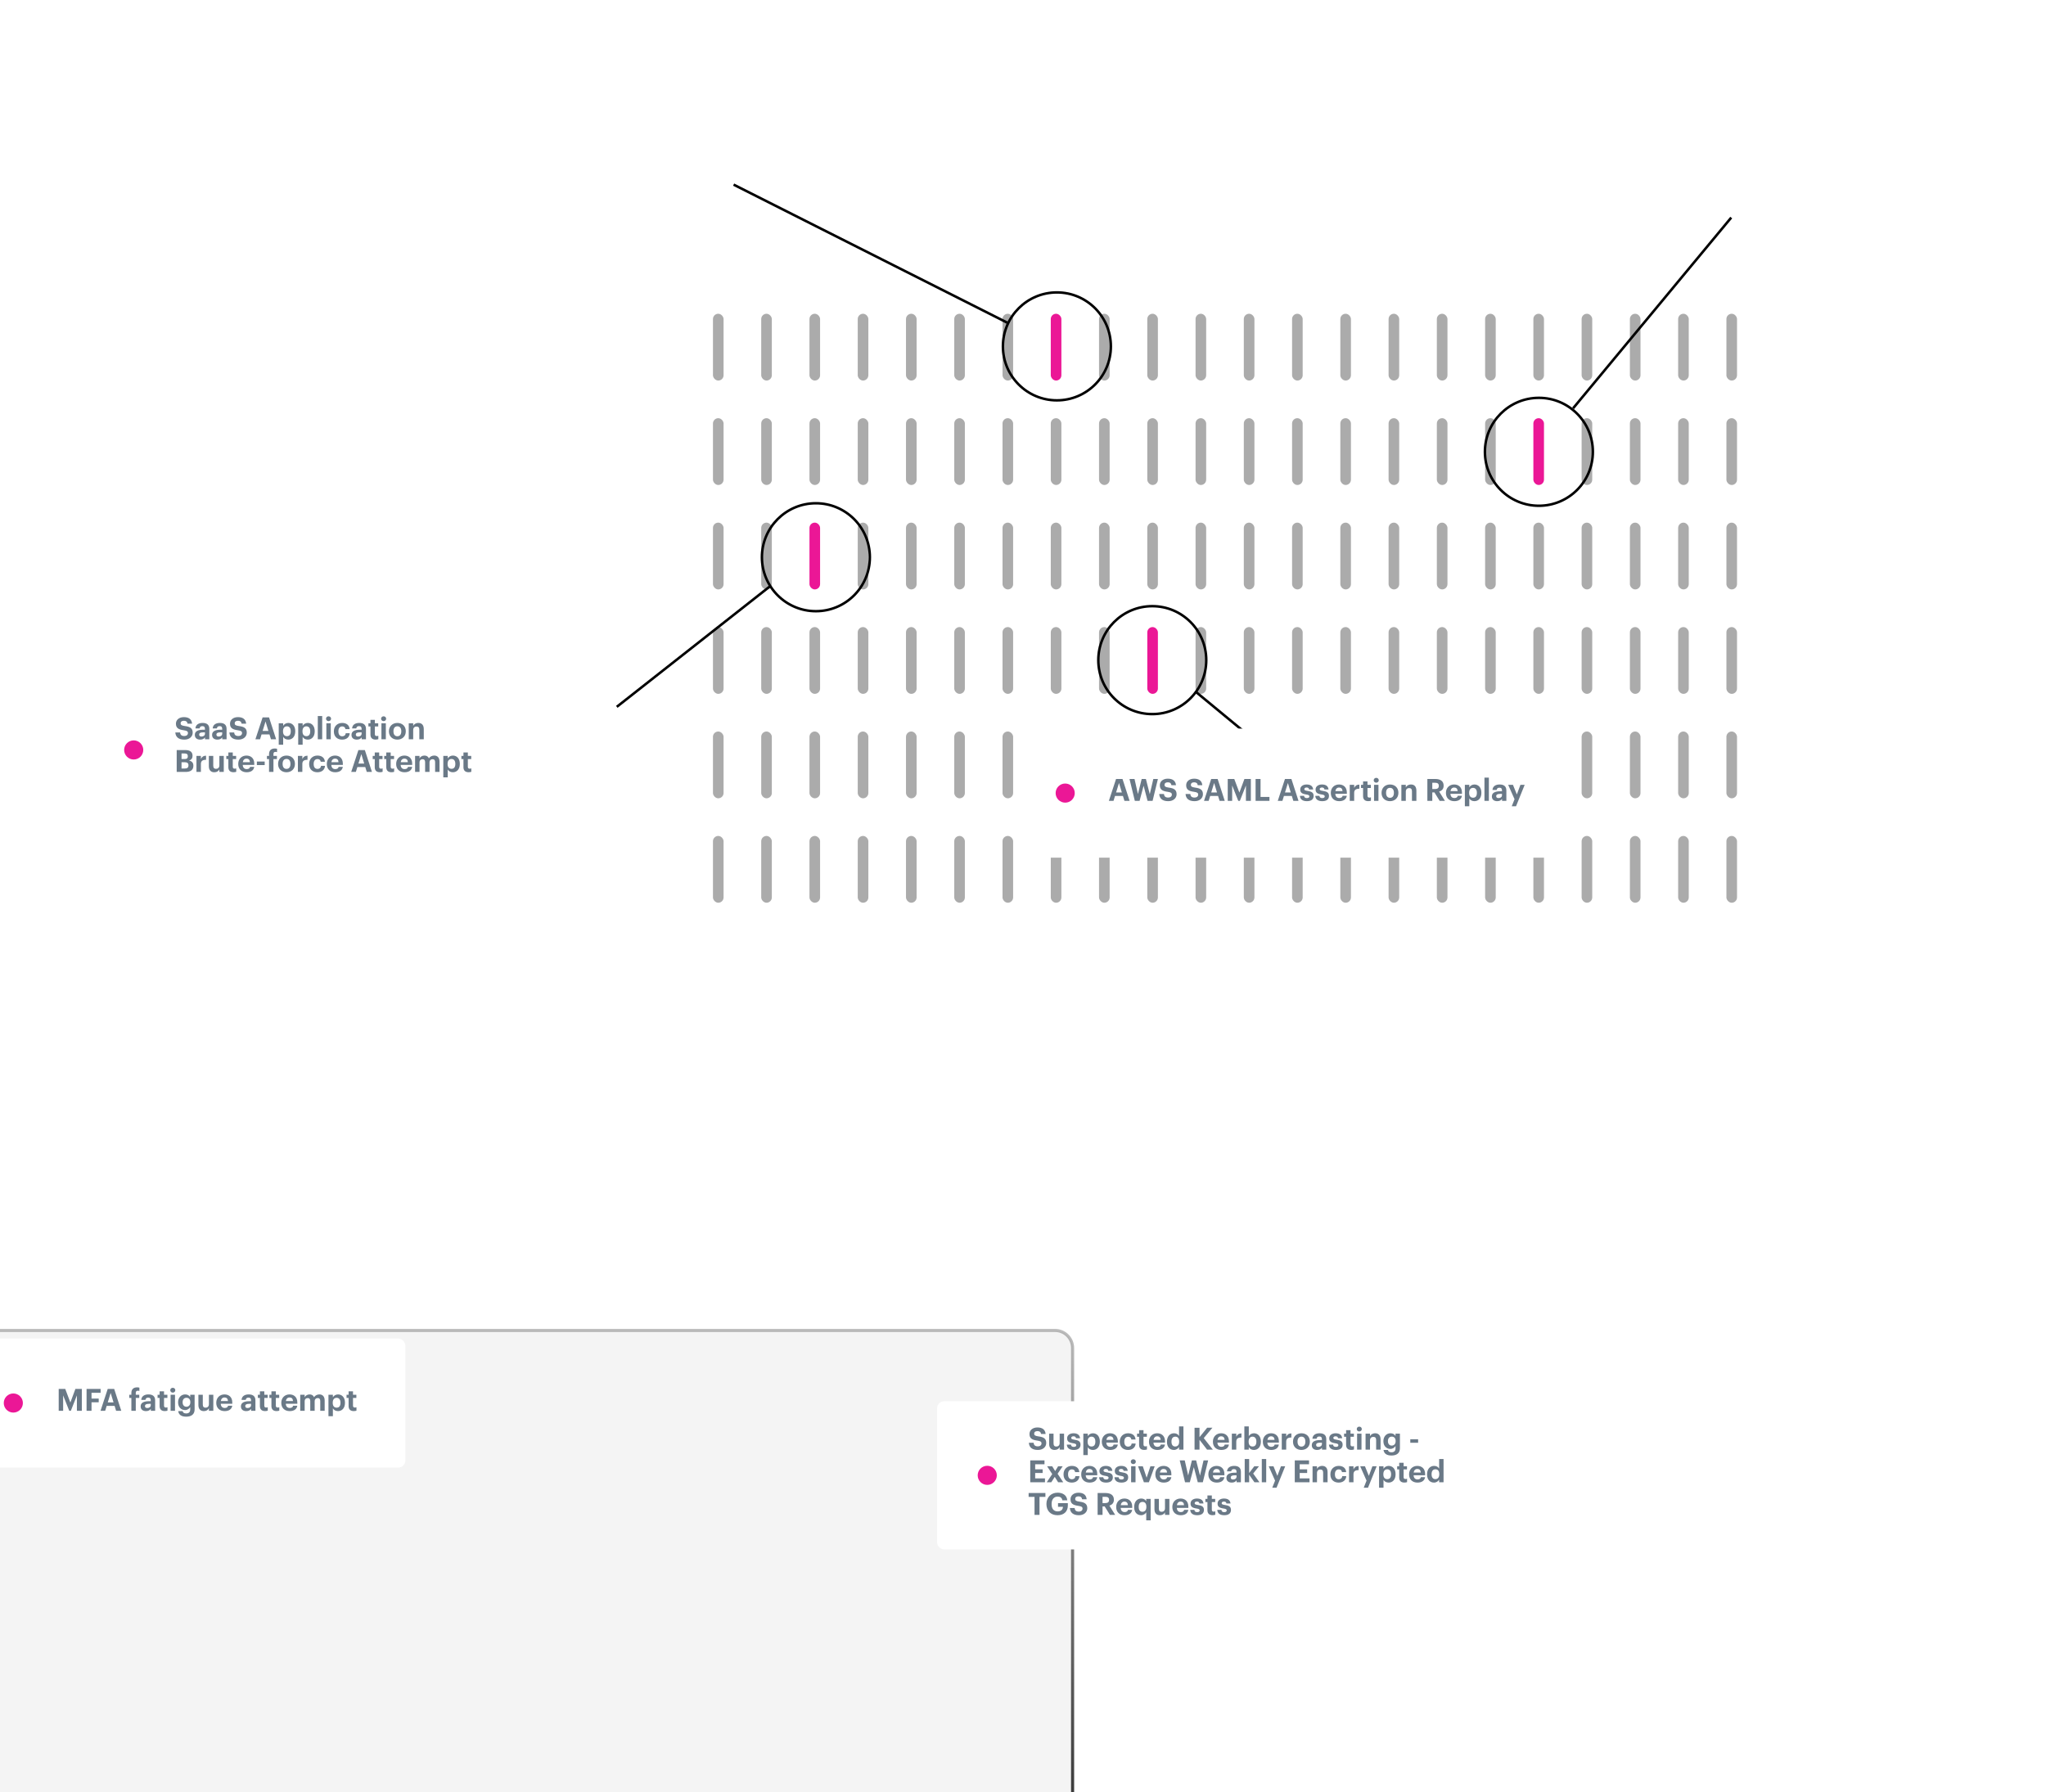 <svg width="815" height="714" viewBox="0 0 815 714" fill="none" xmlns="http://www.w3.org/2000/svg">
<g filter="url(#filter0_ddddd_2795_8944)">
<path d="M713 114L713 372C713 375.866 709.866 379 706 379L269 379C265.134 379 262 375.866 262 372L262 114C262 110.134 265.134 107 269 107L706 107C709.866 107 713 110.134 713 114Z" fill="#F4F4F4"/>
<path d="M713 114L713 372C713 375.866 709.866 379 706 379L269 379C265.134 379 262 375.866 262 372L262 114C262 110.134 265.134 107 269 107L706 107C709.866 107 713 110.134 713 114Z" stroke="url(#paint0_linear_2795_8944)" stroke-width="1.237"/>
</g>
<rect x="284" y="125" width="4.224" height="26.609" rx="2.112" fill="#ABABAB"/>
<rect x="303.224" y="125" width="4.224" height="26.609" rx="2.112" fill="#ABABAB"/>
<rect x="322.447" y="125" width="4.224" height="26.609" rx="2.112" fill="#ABABAB"/>
<rect x="341.671" y="125" width="4.224" height="26.609" rx="2.112" fill="#ABABAB"/>
<rect x="360.895" y="125" width="4.224" height="26.609" rx="2.112" fill="#ABABAB"/>
<rect x="380.118" y="125" width="4.224" height="26.609" rx="2.112" fill="#ABABAB"/>
<rect x="399.342" y="125" width="4.224" height="26.609" rx="2.112" fill="#ABABAB"/>
<rect x="418.565" y="125" width="4.224" height="26.609" rx="2.112" fill="#EB1796"/>
<rect x="437.789" y="125" width="4.224" height="26.609" rx="2.112" fill="#ABABAB"/>
<rect x="457.012" y="125" width="4.224" height="26.609" rx="2.112" fill="#ABABAB"/>
<rect x="476.236" y="125" width="4.224" height="26.609" rx="2.112" fill="#ABABAB"/>
<rect x="495.459" y="125" width="4.224" height="26.609" rx="2.112" fill="#ABABAB"/>
<rect x="514.683" y="125" width="4.224" height="26.609" rx="2.112" fill="#ABABAB"/>
<rect x="533.907" y="125" width="4.224" height="26.609" rx="2.112" fill="#ABABAB"/>
<rect x="553.13" y="125" width="4.224" height="26.609" rx="2.112" fill="#ABABAB"/>
<rect x="572.354" y="125" width="4.224" height="26.609" rx="2.112" fill="#ABABAB"/>
<rect x="591.578" y="125" width="4.224" height="26.609" rx="2.112" fill="#ABABAB"/>
<rect x="610.801" y="125" width="4.224" height="26.609" rx="2.112" fill="#ABABAB"/>
<rect x="630.025" y="125" width="4.224" height="26.609" rx="2.112" fill="#ABABAB"/>
<rect x="649.249" y="125" width="4.224" height="26.609" rx="2.112" fill="#ABABAB"/>
<rect x="668.472" y="125" width="4.224" height="26.609" rx="2.112" fill="#ABABAB"/>
<rect x="687.695" y="125" width="4.224" height="26.609" rx="2.112" fill="#ABABAB"/>
<rect x="284" y="166.609" width="4.224" height="26.609" rx="2.112" fill="#ABABAB"/>
<rect x="303.224" y="166.609" width="4.224" height="26.609" rx="2.112" fill="#ABABAB"/>
<rect x="322.447" y="166.609" width="4.224" height="26.609" rx="2.112" fill="#ABABAB"/>
<rect x="341.671" y="166.609" width="4.224" height="26.609" rx="2.112" fill="#ABABAB"/>
<rect x="360.895" y="166.609" width="4.224" height="26.609" rx="2.112" fill="#ABABAB"/>
<rect x="380.118" y="166.609" width="4.224" height="26.609" rx="2.112" fill="#ABABAB"/>
<rect x="399.342" y="166.609" width="4.224" height="26.609" rx="2.112" fill="#ABABAB"/>
<rect x="418.565" y="166.609" width="4.224" height="26.609" rx="2.112" fill="#ABABAB"/>
<rect x="437.789" y="166.609" width="4.224" height="26.609" rx="2.112" fill="#ABABAB"/>
<rect x="457.012" y="166.609" width="4.224" height="26.609" rx="2.112" fill="#ABABAB"/>
<rect x="476.236" y="166.609" width="4.224" height="26.609" rx="2.112" fill="#ABABAB"/>
<rect x="495.459" y="166.609" width="4.224" height="26.609" rx="2.112" fill="#ABABAB"/>
<rect x="514.683" y="166.609" width="4.224" height="26.609" rx="2.112" fill="#ABABAB"/>
<rect x="533.907" y="166.609" width="4.224" height="26.609" rx="2.112" fill="#ABABAB"/>
<rect x="553.13" y="166.609" width="4.224" height="26.609" rx="2.112" fill="#ABABAB"/>
<rect x="572.354" y="166.609" width="4.224" height="26.609" rx="2.112" fill="#ABABAB"/>
<rect x="591.578" y="166.609" width="4.224" height="26.609" rx="2.112" fill="#ABABAB"/>
<rect x="610.801" y="166.609" width="4.224" height="26.609" rx="2.112" fill="#EB1796"/>
<rect x="630.025" y="166.609" width="4.224" height="26.609" rx="2.112" fill="#ABABAB"/>
<rect x="649.249" y="166.609" width="4.224" height="26.609" rx="2.112" fill="#ABABAB"/>
<rect x="668.472" y="166.609" width="4.224" height="26.609" rx="2.112" fill="#ABABAB"/>
<rect x="687.695" y="166.609" width="4.224" height="26.609" rx="2.112" fill="#ABABAB"/>
<rect x="284" y="208.217" width="4.224" height="26.609" rx="2.112" fill="#ABABAB"/>
<rect x="303.224" y="208.217" width="4.224" height="26.609" rx="2.112" fill="#ABABAB"/>
<rect x="322.447" y="208.217" width="4.224" height="26.609" rx="2.112" fill="#EB1796"/>
<rect x="341.671" y="208.217" width="4.224" height="26.609" rx="2.112" fill="#ABABAB"/>
<rect x="360.895" y="208.217" width="4.224" height="26.609" rx="2.112" fill="#ABABAB"/>
<rect x="380.118" y="208.217" width="4.224" height="26.609" rx="2.112" fill="#ABABAB"/>
<rect x="399.342" y="208.217" width="4.224" height="26.609" rx="2.112" fill="#ABABAB"/>
<rect x="418.565" y="208.217" width="4.224" height="26.609" rx="2.112" fill="#ABABAB"/>
<rect x="437.789" y="208.217" width="4.224" height="26.609" rx="2.112" fill="#ABABAB"/>
<rect x="457.012" y="208.217" width="4.224" height="26.609" rx="2.112" fill="#ABABAB"/>
<rect x="476.236" y="208.217" width="4.224" height="26.609" rx="2.112" fill="#ABABAB"/>
<rect x="495.459" y="208.217" width="4.224" height="26.609" rx="2.112" fill="#ABABAB"/>
<rect x="514.683" y="208.217" width="4.224" height="26.609" rx="2.112" fill="#ABABAB"/>
<rect x="533.907" y="208.217" width="4.224" height="26.609" rx="2.112" fill="#ABABAB"/>
<rect x="553.13" y="208.217" width="4.224" height="26.609" rx="2.112" fill="#ABABAB"/>
<rect x="572.354" y="208.217" width="4.224" height="26.609" rx="2.112" fill="#ABABAB"/>
<rect x="591.578" y="208.217" width="4.224" height="26.609" rx="2.112" fill="#ABABAB"/>
<rect x="610.801" y="208.217" width="4.224" height="26.609" rx="2.112" fill="#ABABAB"/>
<rect x="630.025" y="208.217" width="4.224" height="26.609" rx="2.112" fill="#ABABAB"/>
<rect x="649.249" y="208.217" width="4.224" height="26.609" rx="2.112" fill="#ABABAB"/>
<rect x="668.472" y="208.217" width="4.224" height="26.609" rx="2.112" fill="#ABABAB"/>
<rect x="687.695" y="208.217" width="4.224" height="26.609" rx="2.112" fill="#ABABAB"/>
<rect x="284" y="249.826" width="4.224" height="26.609" rx="2.112" fill="#ABABAB"/>
<rect x="303.224" y="249.826" width="4.224" height="26.609" rx="2.112" fill="#ABABAB"/>
<rect x="322.447" y="249.826" width="4.224" height="26.609" rx="2.112" fill="#ABABAB"/>
<rect x="341.671" y="249.826" width="4.224" height="26.609" rx="2.112" fill="#ABABAB"/>
<rect x="360.895" y="249.826" width="4.224" height="26.609" rx="2.112" fill="#ABABAB"/>
<rect x="380.118" y="249.826" width="4.224" height="26.609" rx="2.112" fill="#ABABAB"/>
<rect x="399.342" y="249.826" width="4.224" height="26.609" rx="2.112" fill="#ABABAB"/>
<rect x="418.565" y="249.826" width="4.224" height="26.609" rx="2.112" fill="#ABABAB"/>
<rect x="437.789" y="249.826" width="4.224" height="26.609" rx="2.112" fill="#ABABAB"/>
<rect x="457.012" y="249.826" width="4.224" height="26.609" rx="2.112" fill="#EB1796"/>
<rect x="476.236" y="249.826" width="4.224" height="26.609" rx="2.112" fill="#ABABAB"/>
<rect x="495.459" y="249.826" width="4.224" height="26.609" rx="2.112" fill="#ABABAB"/>
<rect x="514.683" y="249.826" width="4.224" height="26.609" rx="2.112" fill="#ABABAB"/>
<rect x="533.907" y="249.826" width="4.224" height="26.609" rx="2.112" fill="#ABABAB"/>
<rect x="553.13" y="249.826" width="4.224" height="26.609" rx="2.112" fill="#ABABAB"/>
<rect x="572.354" y="249.826" width="4.224" height="26.609" rx="2.112" fill="#ABABAB"/>
<rect x="591.578" y="249.826" width="4.224" height="26.609" rx="2.112" fill="#ABABAB"/>
<rect x="610.801" y="249.826" width="4.224" height="26.609" rx="2.112" fill="#ABABAB"/>
<rect x="630.025" y="249.826" width="4.224" height="26.609" rx="2.112" fill="#ABABAB"/>
<rect x="649.249" y="249.826" width="4.224" height="26.609" rx="2.112" fill="#ABABAB"/>
<rect x="668.472" y="249.826" width="4.224" height="26.609" rx="2.112" fill="#ABABAB"/>
<rect x="687.695" y="249.826" width="4.224" height="26.609" rx="2.112" fill="#ABABAB"/>
<rect x="284" y="291.435" width="4.224" height="26.609" rx="2.112" fill="#ABABAB"/>
<rect x="303.224" y="291.435" width="4.224" height="26.609" rx="2.112" fill="#ABABAB"/>
<rect x="322.447" y="291.435" width="4.224" height="26.609" rx="2.112" fill="#ABABAB"/>
<rect x="341.671" y="291.435" width="4.224" height="26.609" rx="2.112" fill="#ABABAB"/>
<rect x="360.895" y="291.435" width="4.224" height="26.609" rx="2.112" fill="#ABABAB"/>
<rect x="380.118" y="291.435" width="4.224" height="26.609" rx="2.112" fill="#ABABAB"/>
<rect x="399.342" y="291.435" width="4.224" height="26.609" rx="2.112" fill="#ABABAB"/>
<rect x="418.565" y="291.435" width="4.224" height="26.609" rx="2.112" fill="#ABABAB"/>
<rect x="437.789" y="291.435" width="4.224" height="26.609" rx="2.112" fill="#ABABAB"/>
<rect x="457.012" y="291.435" width="4.224" height="26.609" rx="2.112" fill="#ABABAB"/>
<rect x="476.236" y="291.435" width="4.224" height="26.609" rx="2.112" fill="#ABABAB"/>
<rect x="495.459" y="291.435" width="4.224" height="26.609" rx="2.112" fill="#ABABAB"/>
<rect x="514.683" y="291.435" width="4.224" height="26.609" rx="2.112" fill="#ABABAB"/>
<rect x="533.907" y="291.435" width="4.224" height="26.609" rx="2.112" fill="#ABABAB"/>
<rect x="553.13" y="291.435" width="4.224" height="26.609" rx="2.112" fill="#ABABAB"/>
<rect x="572.354" y="291.435" width="4.224" height="26.609" rx="2.112" fill="#ABABAB"/>
<rect x="591.578" y="291.435" width="4.224" height="26.609" rx="2.112" fill="#ABABAB"/>
<rect x="610.801" y="291.435" width="4.224" height="26.609" rx="2.112" fill="#ABABAB"/>
<rect x="630.025" y="291.435" width="4.224" height="26.609" rx="2.112" fill="#ABABAB"/>
<rect x="649.249" y="291.435" width="4.224" height="26.609" rx="2.112" fill="#ABABAB"/>
<rect x="668.472" y="291.435" width="4.224" height="26.609" rx="2.112" fill="#ABABAB"/>
<rect x="687.695" y="291.435" width="4.224" height="26.609" rx="2.112" fill="#ABABAB"/>
<rect x="284" y="333.043" width="4.224" height="26.609" rx="2.112" fill="#ABABAB"/>
<rect x="303.224" y="333.043" width="4.224" height="26.609" rx="2.112" fill="#ABABAB"/>
<rect x="322.447" y="333.043" width="4.224" height="26.609" rx="2.112" fill="#ABABAB"/>
<rect x="341.671" y="333.043" width="4.224" height="26.609" rx="2.112" fill="#ABABAB"/>
<rect x="360.895" y="333.043" width="4.224" height="26.609" rx="2.112" fill="#ABABAB"/>
<rect x="380.118" y="333.043" width="4.224" height="26.609" rx="2.112" fill="#ABABAB"/>
<rect x="399.342" y="333.043" width="4.224" height="26.609" rx="2.112" fill="#ABABAB"/>
<rect x="418.565" y="333.043" width="4.224" height="26.609" rx="2.112" fill="#ABABAB"/>
<rect x="437.789" y="333.043" width="4.224" height="26.609" rx="2.112" fill="#ABABAB"/>
<rect x="457.012" y="333.043" width="4.224" height="26.609" rx="2.112" fill="#ABABAB"/>
<rect x="476.236" y="333.043" width="4.224" height="26.609" rx="2.112" fill="#ABABAB"/>
<rect x="495.459" y="333.043" width="4.224" height="26.609" rx="2.112" fill="#ABABAB"/>
<rect x="514.683" y="333.043" width="4.224" height="26.609" rx="2.112" fill="#ABABAB"/>
<rect x="533.907" y="333.043" width="4.224" height="26.609" rx="2.112" fill="#ABABAB"/>
<rect x="553.13" y="333.043" width="4.224" height="26.609" rx="2.112" fill="#ABABAB"/>
<rect x="572.354" y="333.043" width="4.224" height="26.609" rx="2.112" fill="#ABABAB"/>
<rect x="591.578" y="333.043" width="4.224" height="26.609" rx="2.112" fill="#ABABAB"/>
<rect x="610.801" y="333.043" width="4.224" height="26.609" rx="2.112" fill="#ABABAB"/>
<rect x="630.025" y="333.043" width="4.224" height="26.609" rx="2.112" fill="#ABABAB"/>
<rect x="649.249" y="333.043" width="4.224" height="26.609" rx="2.112" fill="#ABABAB"/>
<rect x="668.472" y="333.043" width="4.224" height="26.609" rx="2.112" fill="#ABABAB"/>
<rect x="687.695" y="333.043" width="4.224" height="26.609" rx="2.112" fill="#ABABAB"/>
<circle cx="325" cy="222" r="21.5" stroke="black"/>
<circle cx="459" cy="263" r="21.5" stroke="black"/>
<circle cx="421" cy="138" r="21.5" stroke="black"/>
<circle cx="613" cy="180" r="21.5" stroke="black"/>
<line x1="626.615" y1="162.681" x2="689.615" y2="86.681" stroke="black"/>
<line x1="245.691" y1="281.607" x2="306.691" y2="233.607" stroke="black"/>
<line x1="476.318" y1="275.615" x2="545.318" y2="332.615" stroke="black"/>
<line x1="292.225" y1="73.554" x2="401.225" y2="128.554" stroke="black"/>
<g filter="url(#filter1_ddddd_2795_8944)">
<rect x="158" y="279" width="175.213" height="51.421" rx="2.857" fill="white"/>
<circle cx="177.045" cy="304.711" r="3.809" fill="#EB1796"/>
<path d="M195.123 307.798V299.089H197.73L199.764 304.509L201.774 299.089H204.332V307.798H202.371V301.683L199.959 307.798H199.314L196.89 301.683V307.798H195.123ZM206.222 307.798V299.089H211.813V300.636H208.195V302.938H211.058V304.424H208.195V307.798H206.222ZM211.785 307.798L214.648 299.089H217.218L220.044 307.798H217.985L217.388 305.861H214.233L213.637 307.798H211.785ZM215.817 300.697L214.66 304.46H216.962L215.817 300.697ZM224.068 307.798V302.682H223.228V301.427H224.068V300.697C224.068 299.21 224.933 298.467 226.346 298.467C226.724 298.467 226.98 298.504 227.26 298.589V299.917C227.089 299.856 226.87 299.807 226.614 299.807C226.054 299.807 225.823 300.161 225.823 300.648V301.427H227.211V302.682H225.823V307.798H224.068ZM229.895 307.932C228.738 307.932 227.763 307.372 227.763 306.032C227.763 304.546 229.128 303.985 231.077 303.985H231.795V303.73C231.795 302.974 231.564 302.56 230.76 302.56C230.066 302.56 229.749 302.914 229.676 303.462H228.007C228.117 301.951 229.31 301.281 230.869 301.281C232.429 301.281 233.537 301.915 233.537 303.644V307.798H231.82V307.031C231.454 307.542 230.894 307.932 229.895 307.932ZM230.419 306.702C231.198 306.702 231.795 306.275 231.795 305.569V305.033H231.113C230.09 305.033 229.493 305.252 229.493 305.934C229.493 306.397 229.773 306.702 230.419 306.702ZM237.38 307.92C236.04 307.92 235.321 307.238 235.321 305.91V302.682H234.505V301.427H235.321V300.051H237.075V301.427H238.415V302.682H237.075V305.752C237.075 306.263 237.331 306.507 237.782 306.507C238.05 306.507 238.244 306.47 238.452 306.385V307.749C238.208 307.835 237.855 307.92 237.38 307.92ZM239.693 307.798V301.427H241.448V307.798H239.693ZM240.558 300.563C239.998 300.563 239.559 300.148 239.559 299.6C239.559 299.052 239.998 298.638 240.558 298.638C241.131 298.638 241.569 299.052 241.569 299.6C241.569 300.148 241.131 300.563 240.558 300.563ZM245.897 310.149C243.838 310.149 242.9 309.248 242.73 307.932H244.484C244.593 308.492 244.995 308.858 245.897 308.858C246.969 308.858 247.505 308.298 247.505 307.299V306.336C247.151 306.958 246.396 307.518 245.458 307.518C243.911 307.518 242.681 306.361 242.681 304.473V304.387C242.681 302.56 243.899 301.281 245.483 301.281C246.518 301.281 247.139 301.732 247.505 302.378V301.427H249.259V307.299C249.246 309.187 247.992 310.149 245.897 310.149ZM245.982 306.19C246.908 306.19 247.553 305.532 247.553 304.448V304.363C247.553 303.279 246.981 302.621 246.018 302.621C245.032 302.621 244.484 303.328 244.484 304.375V304.473C244.484 305.532 245.105 306.19 245.982 306.19ZM252.934 307.932C251.692 307.932 250.766 307.201 250.766 305.532V301.427H252.52V305.289C252.52 306.154 252.873 306.568 253.628 306.568C254.372 306.568 254.956 306.105 254.956 305.167V301.427H256.71V307.798H254.956V306.799C254.627 307.445 253.982 307.932 252.934 307.932ZM261.209 307.932C259.284 307.932 257.883 306.726 257.883 304.692V304.594C257.883 302.585 259.309 301.281 261.16 301.281C262.804 301.281 264.266 302.244 264.266 304.521V305.009H259.674C259.723 306.068 260.295 306.677 261.257 306.677C262.074 306.677 262.476 306.324 262.585 305.788H264.254C264.047 307.165 262.951 307.932 261.209 307.932ZM259.698 303.925H262.549C262.488 302.962 262.001 302.499 261.16 302.499C260.368 302.499 259.832 303.023 259.698 303.925ZM269.84 307.932C268.683 307.932 267.708 307.372 267.708 306.032C267.708 304.546 269.073 303.985 271.022 303.985H271.74V303.73C271.74 302.974 271.509 302.56 270.705 302.56C270.011 302.56 269.694 302.914 269.621 303.462H267.952C268.062 301.951 269.255 301.281 270.815 301.281C272.374 301.281 273.482 301.915 273.482 303.644V307.798H271.765V307.031C271.399 307.542 270.839 307.932 269.84 307.932ZM270.364 306.702C271.144 306.702 271.74 306.275 271.74 305.569V305.033H271.058C270.035 305.033 269.438 305.252 269.438 305.934C269.438 306.397 269.718 306.702 270.364 306.702ZM277.325 307.92C275.985 307.92 275.266 307.238 275.266 305.91V302.682H274.45V301.427H275.266V300.051H277.02V301.427H278.36V302.682H277.02V305.752C277.02 306.263 277.276 306.507 277.727 306.507C277.995 306.507 278.19 306.47 278.397 306.385V307.749C278.153 307.835 277.8 307.92 277.325 307.92ZM281.917 307.92C280.577 307.92 279.858 307.238 279.858 305.91V302.682H279.042V301.427H279.858V300.051H281.612V301.427H282.952V302.682H281.612V305.752C281.612 306.263 281.868 306.507 282.318 306.507C282.586 306.507 282.781 306.47 282.988 306.385V307.749C282.745 307.835 282.392 307.92 281.917 307.92ZM287.117 307.932C285.193 307.932 283.792 306.726 283.792 304.692V304.594C283.792 302.585 285.217 301.281 287.069 301.281C288.713 301.281 290.175 302.244 290.175 304.521V305.009H285.582C285.631 306.068 286.204 306.677 287.166 306.677C287.982 306.677 288.384 306.324 288.494 305.788H290.162C289.955 307.165 288.859 307.932 287.117 307.932ZM285.607 303.925H288.457C288.396 302.962 287.909 302.499 287.069 302.499C286.277 302.499 285.741 303.023 285.607 303.925ZM291.331 307.798V301.427H293.097V302.402C293.414 301.805 294.096 301.281 295.046 301.281C295.887 301.281 296.52 301.634 296.824 302.39C297.336 301.622 298.164 301.281 298.968 301.281C300.15 301.281 301.063 302.024 301.063 303.717V307.798H299.309V303.912C299.309 303.096 298.944 302.731 298.311 302.731C297.628 302.731 297.08 303.169 297.08 304.034V307.798H295.326V303.912C295.326 303.096 294.949 302.731 294.327 302.731C293.645 302.731 293.097 303.169 293.097 304.034V307.798H291.331ZM302.572 309.966V301.427H304.338V302.426C304.692 301.817 305.435 301.281 306.373 301.281C307.932 301.281 309.15 302.438 309.15 304.546V304.643C309.15 306.751 307.956 307.932 306.373 307.932C305.386 307.932 304.667 307.445 304.338 306.824V309.966H302.572ZM305.849 306.556C306.823 306.556 307.359 305.898 307.359 304.655V304.558C307.359 303.267 306.726 302.633 305.837 302.633C304.911 302.633 304.277 303.279 304.277 304.558V304.655C304.277 305.934 304.886 306.556 305.849 306.556ZM312.655 307.92C311.315 307.92 310.596 307.238 310.596 305.91V302.682H309.78V301.427H310.596V300.051H312.35V301.427H313.69V302.682H312.35V305.752C312.35 306.263 312.606 306.507 313.057 306.507C313.325 306.507 313.519 306.47 313.726 306.385V307.749C313.483 307.835 313.13 307.92 312.655 307.92Z" fill="#6A7987"/>
</g>
<g filter="url(#filter2_ddddd_2795_8944)">
<rect x="545" y="304" width="219.969" height="59.039" rx="2.857" fill="white"/>
<circle cx="564.997" cy="333.519" r="3.809" fill="#EB1796"/>
<path d="M585.169 323.41C582.781 323.41 581.685 322.289 581.575 320.547H583.463C583.549 321.327 583.878 321.973 585.169 321.973C586.034 321.973 586.606 321.497 586.606 320.815C586.606 320.121 586.241 319.877 584.962 319.682C582.733 319.39 581.819 318.72 581.819 317.039C581.819 315.553 583.061 314.445 584.986 314.445C586.947 314.445 588.092 315.322 588.251 317.051H586.436C586.314 316.26 585.851 315.894 584.986 315.894C584.121 315.894 583.683 316.296 583.683 316.881C583.683 317.502 583.963 317.794 585.303 317.989C587.41 318.257 588.494 318.83 588.494 320.633C588.494 322.18 587.227 323.41 585.169 323.41ZM591.817 323.41C590.574 323.41 589.649 322.679 589.649 321.01V316.905H591.403V320.767C591.403 321.631 591.756 322.046 592.511 322.046C593.254 322.046 593.839 321.583 593.839 320.645V316.905H595.593V323.276H593.839V322.277C593.51 322.923 592.864 323.41 591.817 323.41ZM599.47 323.41C597.753 323.41 596.754 322.655 596.693 321.278H598.337C598.41 321.851 598.691 322.18 599.458 322.18C600.14 322.18 600.457 321.924 600.457 321.485C600.457 321.047 600.079 320.864 599.166 320.73C597.472 320.474 596.815 319.987 596.815 318.745C596.815 317.417 598.033 316.759 599.336 316.759C600.749 316.759 601.809 317.271 601.967 318.732H600.347C600.25 318.209 599.957 317.965 599.348 317.965C598.776 317.965 598.447 318.233 598.447 318.623C598.447 319.025 598.751 319.183 599.677 319.317C601.273 319.548 602.15 319.95 602.15 321.315C602.15 322.691 601.151 323.41 599.47 323.41ZM603.27 325.444V316.905H605.036V317.904C605.39 317.295 606.133 316.759 607.071 316.759C608.63 316.759 609.848 317.916 609.848 320.024V320.121C609.848 322.228 608.654 323.41 607.071 323.41C606.084 323.41 605.365 322.923 605.036 322.301V325.444H603.27ZM606.547 322.033C607.521 322.033 608.057 321.376 608.057 320.133V320.036C608.057 318.745 607.424 318.111 606.535 318.111C605.609 318.111 604.975 318.757 604.975 320.036V320.133C604.975 321.412 605.584 322.033 606.547 322.033ZM613.962 323.41C612.037 323.41 610.636 322.204 610.636 320.17V320.072C610.636 318.062 612.061 316.759 613.913 316.759C615.557 316.759 617.019 317.721 617.019 319.999V320.486H612.427C612.475 321.546 613.048 322.155 614.01 322.155C614.826 322.155 615.228 321.802 615.338 321.266H617.007C616.8 322.642 615.703 323.41 613.962 323.41ZM612.451 319.402H615.301C615.241 318.44 614.753 317.977 613.913 317.977C613.121 317.977 612.585 318.501 612.451 319.402ZM621.062 323.41C619.198 323.41 617.785 322.253 617.785 320.17V320.072C617.785 318.014 619.259 316.759 621.074 316.759C622.548 316.759 623.912 317.405 624.071 319.232H622.402C622.28 318.489 621.829 318.148 621.111 318.148C620.197 318.148 619.588 318.83 619.588 320.048V320.145C619.588 321.424 620.161 322.082 621.147 322.082C621.854 322.082 622.426 321.668 622.512 320.852H624.107C624.01 322.362 622.914 323.41 621.062 323.41ZM627.544 323.398C626.204 323.398 625.485 322.716 625.485 321.388V318.16H624.669V316.905H625.485V315.529H627.239V316.905H628.579V318.16H627.239V321.229C627.239 321.741 627.495 321.985 627.946 321.985C628.214 321.985 628.409 321.948 628.616 321.863V323.227C628.372 323.312 628.019 323.398 627.544 323.398ZM632.745 323.41C630.82 323.41 629.419 322.204 629.419 320.17V320.072C629.419 318.062 630.844 316.759 632.696 316.759C634.34 316.759 635.802 317.721 635.802 319.999V320.486H631.21C631.259 321.546 631.831 322.155 632.793 322.155C633.609 322.155 634.011 321.802 634.121 321.266H635.79C635.583 322.642 634.486 323.41 632.745 323.41ZM631.234 319.402H634.084C634.024 318.44 633.536 317.977 632.696 317.977C631.904 317.977 631.368 318.501 631.234 319.402ZM639.346 323.41C637.799 323.41 636.581 322.301 636.581 320.182V320.084C636.581 317.989 637.786 316.759 639.382 316.759C640.405 316.759 641.039 317.21 641.392 317.855V314.018H643.146V323.276H641.392V322.216C641.063 322.862 640.284 323.41 639.346 323.41ZM639.869 322.033C640.795 322.033 641.441 321.412 641.441 320.121V320.024C641.441 318.757 640.88 318.111 639.918 318.111C638.931 318.111 638.383 318.781 638.383 320.048V320.145C638.383 321.412 638.992 322.033 639.869 322.033ZM647.573 323.276V314.566H649.546V318.318L652.591 314.554H654.686L651.239 318.684L654.857 323.276H652.555L649.546 319.366V323.276H647.573ZM658.213 323.41C656.288 323.41 654.887 322.204 654.887 320.17V320.072C654.887 318.062 656.313 316.759 658.164 316.759C659.809 316.759 661.27 317.721 661.27 319.999V320.486H656.678C656.727 321.546 657.299 322.155 658.262 322.155C659.078 322.155 659.48 321.802 659.589 321.266H661.258C661.051 322.642 659.955 323.41 658.213 323.41ZM656.702 319.402H659.553C659.492 318.44 659.005 317.977 658.164 317.977C657.372 317.977 656.836 318.501 656.702 319.402ZM662.427 323.276V316.905H664.193V318.123C664.595 317.271 665.216 316.82 666.251 316.808V318.452C664.948 318.44 664.193 318.866 664.193 320.084V323.276H662.427ZM671.211 323.41C670.225 323.41 669.506 322.923 669.177 322.265V323.276H667.411V314.018H669.177V317.904C669.53 317.295 670.273 316.759 671.211 316.759C672.77 316.759 673.988 317.916 673.988 320.024V320.121C673.988 322.228 672.795 323.41 671.211 323.41ZM670.687 322.033C671.662 322.033 672.198 321.376 672.198 320.133V320.036C672.198 318.745 671.564 318.111 670.675 318.111C669.749 318.111 669.116 318.757 669.116 320.036V320.133C669.116 321.412 669.725 322.033 670.687 322.033ZM678.102 323.41C676.178 323.41 674.777 322.204 674.777 320.17V320.072C674.777 318.062 676.202 316.759 678.054 316.759C679.698 316.759 681.16 317.721 681.16 319.999V320.486H676.567C676.616 321.546 677.189 322.155 678.151 322.155C678.967 322.155 679.369 321.802 679.479 321.266H681.147C680.94 322.642 679.844 323.41 678.102 323.41ZM676.592 319.402H679.442C679.381 318.44 678.894 317.977 678.054 317.977C677.262 317.977 676.726 318.501 676.592 319.402ZM682.316 323.276V316.905H684.082V318.123C684.484 317.271 685.105 316.82 686.141 316.808V318.452C684.837 318.44 684.082 318.866 684.082 320.084V323.276H682.316ZM690.153 322.07C691.14 322.07 691.712 321.339 691.712 320.133V320.048C691.712 318.83 691.14 318.099 690.153 318.099C689.179 318.099 688.594 318.805 688.594 320.024V320.121C688.594 321.339 689.154 322.07 690.153 322.07ZM690.141 323.41C688.241 323.41 686.791 322.143 686.791 320.158V320.06C686.791 318.062 688.241 316.759 690.153 316.759C692.066 316.759 693.503 318.038 693.503 320.024V320.121C693.503 322.131 692.054 323.41 690.141 323.41ZM696.405 323.41C695.248 323.41 694.273 322.85 694.273 321.51C694.273 320.024 695.637 319.463 697.586 319.463H698.305V319.207C698.305 318.452 698.074 318.038 697.27 318.038C696.575 318.038 696.259 318.391 696.185 318.939H694.517C694.626 317.429 695.82 316.759 697.379 316.759C698.938 316.759 700.047 317.392 700.047 319.122V323.276H698.329V322.508C697.964 323.02 697.404 323.41 696.405 323.41ZM696.928 322.18C697.708 322.18 698.305 321.753 698.305 321.047V320.511H697.623C696.6 320.511 696.003 320.73 696.003 321.412C696.003 321.875 696.283 322.18 696.928 322.18ZM703.877 323.41C702.16 323.41 701.161 322.655 701.1 321.278H702.744C702.817 321.851 703.098 322.18 703.865 322.18C704.547 322.18 704.864 321.924 704.864 321.485C704.864 321.047 704.486 320.864 703.573 320.73C701.88 320.474 701.222 319.987 701.222 318.745C701.222 317.417 702.44 316.759 703.743 316.759C705.156 316.759 706.216 317.271 706.374 318.732H704.754C704.657 318.209 704.364 317.965 703.755 317.965C703.183 317.965 702.854 318.233 702.854 318.623C702.854 319.025 703.159 319.183 704.084 319.317C705.68 319.548 706.557 319.95 706.557 321.315C706.557 322.691 705.558 323.41 703.877 323.41ZM710.004 323.398C708.664 323.398 707.945 322.716 707.945 321.388V318.16H707.129V316.905H707.945V315.529H709.699V316.905H711.039V318.16H709.699V321.229C709.699 321.741 709.955 321.985 710.406 321.985C710.674 321.985 710.869 321.948 711.076 321.863V323.227C710.832 323.312 710.479 323.398 710.004 323.398ZM712.318 323.276V316.905H714.072V323.276H712.318ZM713.182 316.04C712.622 316.04 712.184 315.626 712.184 315.078C712.184 314.53 712.622 314.116 713.182 314.116C713.755 314.116 714.193 314.53 714.193 315.078C714.193 315.626 713.755 316.04 713.182 316.04ZM715.695 323.276V316.905H717.461V317.916C717.778 317.283 718.472 316.759 719.532 316.759C720.786 316.759 721.676 317.514 721.676 319.22V323.276H719.909V319.475C719.909 318.611 719.568 318.196 718.789 318.196C718.033 318.196 717.461 318.659 717.461 319.597V323.276H715.695ZM726.015 325.627C723.956 325.627 723.018 324.725 722.848 323.41H724.602C724.712 323.97 725.113 324.336 726.015 324.336C727.087 324.336 727.623 323.775 727.623 322.776V321.814C727.27 322.435 726.514 322.996 725.576 322.996C724.029 322.996 722.799 321.839 722.799 319.95V319.865C722.799 318.038 724.017 316.759 725.601 316.759C726.636 316.759 727.257 317.21 727.623 317.855V316.905H729.377V322.776C729.365 324.665 728.11 325.627 726.015 325.627ZM726.1 321.668C727.026 321.668 727.671 321.01 727.671 319.926V319.841C727.671 318.757 727.099 318.099 726.137 318.099C725.15 318.099 724.602 318.805 724.602 319.853V319.95C724.602 321.01 725.223 321.668 726.1 321.668ZM733.511 320.547V319.147H736.63V320.547H733.511ZM582.123 336.276V327.566H587.8V329.101H584.085V331.135H587.057V332.573H584.085V334.741H587.995V336.276H582.123ZM588.696 336.276L590.877 333.024L588.843 329.905H590.865L592.058 331.818L593.228 329.905H595.055L593.021 332.89L595.262 336.276H593.228L591.888 334.132L590.511 336.276H588.696ZM598.663 336.41C596.799 336.41 595.386 335.253 595.386 333.17V333.072C595.386 331.014 596.86 329.759 598.675 329.759C600.149 329.759 601.513 330.405 601.671 332.232H600.003C599.881 331.489 599.43 331.148 598.711 331.148C597.798 331.148 597.189 331.83 597.189 333.048V333.145C597.189 334.424 597.761 335.082 598.748 335.082C599.455 335.082 600.027 334.668 600.112 333.852H601.708C601.611 335.362 600.514 336.41 598.663 336.41ZM605.754 336.41C603.829 336.41 602.428 335.204 602.428 333.17V333.072C602.428 331.062 603.853 329.759 605.705 329.759C607.349 329.759 608.811 330.721 608.811 332.999V333.486H604.219C604.268 334.546 604.84 335.155 605.802 335.155C606.618 335.155 607.02 334.802 607.13 334.266H608.799C608.592 335.642 607.496 336.41 605.754 336.41ZM604.243 332.402H607.094C607.033 331.44 606.545 330.977 605.705 330.977C604.913 330.977 604.377 331.501 604.243 332.402ZM612.341 336.41C610.624 336.41 609.625 335.655 609.564 334.278H611.208C611.281 334.851 611.561 335.18 612.329 335.18C613.011 335.18 613.328 334.924 613.328 334.485C613.328 334.047 612.95 333.864 612.037 333.73C610.343 333.474 609.686 332.987 609.686 331.745C609.686 330.417 610.904 329.759 612.207 329.759C613.62 329.759 614.68 330.271 614.838 331.732H613.218C613.121 331.209 612.828 330.965 612.219 330.965C611.647 330.965 611.318 331.233 611.318 331.623C611.318 332.025 611.622 332.183 612.548 332.317C614.144 332.548 615.021 332.95 615.021 334.315C615.021 335.691 614.022 336.41 612.341 336.41ZM618.455 336.41C616.738 336.41 615.739 335.655 615.678 334.278H617.323C617.396 334.851 617.676 335.18 618.443 335.18C619.125 335.18 619.442 334.924 619.442 334.485C619.442 334.047 619.064 333.864 618.151 333.73C616.458 333.474 615.8 332.987 615.8 331.745C615.8 330.417 617.018 329.759 618.321 329.759C619.734 329.759 620.794 330.271 620.952 331.732H619.332C619.235 331.209 618.943 330.965 618.334 330.965C617.761 330.965 617.432 331.233 617.432 331.623C617.432 332.025 617.737 332.183 618.662 332.317C620.258 332.548 621.135 332.95 621.135 334.315C621.135 335.691 620.136 336.41 618.455 336.41ZM622.304 336.276V329.905H624.058V336.276H622.304ZM623.169 329.04C622.609 329.04 622.17 328.626 622.17 328.078C622.17 327.53 622.609 327.116 623.169 327.116C623.741 327.116 624.18 327.53 624.18 328.078C624.18 328.626 623.741 329.04 623.169 329.04ZM627.399 336.276L625.072 329.905H626.96L628.483 334.461L629.993 329.905H631.699L629.384 336.276H627.399ZM635.278 336.41C633.354 336.41 631.953 335.204 631.953 333.17V333.072C631.953 331.062 633.378 329.759 635.23 329.759C636.874 329.759 638.336 330.721 638.336 332.999V333.486H633.744C633.792 334.546 634.365 335.155 635.327 335.155C636.143 335.155 636.545 334.802 636.655 334.266H638.324C638.117 335.642 637.02 336.41 635.278 336.41ZM633.768 332.402H636.618C636.557 331.44 636.07 330.977 635.23 330.977C634.438 330.977 633.902 331.501 633.768 332.402ZM643.788 336.276L641.668 327.566H643.666L645.03 333.584L646.516 327.566H648.197L649.744 333.62L651.157 327.566H652.985L650.865 336.276H648.855L647.284 330.258L645.688 336.276H643.788ZM656.405 336.41C654.48 336.41 653.079 335.204 653.079 333.17V333.072C653.079 331.062 654.505 329.759 656.356 329.759C658.001 329.759 659.462 330.721 659.462 332.999V333.486H654.87C654.919 334.546 655.491 335.155 656.454 335.155C657.27 335.155 657.672 334.802 657.781 334.266H659.45C659.243 335.642 658.147 336.41 656.405 336.41ZM654.894 332.402H657.745C657.684 331.44 657.197 330.977 656.356 330.977C655.564 330.977 655.028 331.501 654.894 332.402ZM662.395 336.41C661.238 336.41 660.264 335.85 660.264 334.51C660.264 333.024 661.628 332.463 663.577 332.463H664.296V332.207C664.296 331.452 664.064 331.038 663.26 331.038C662.566 331.038 662.249 331.391 662.176 331.939H660.507C660.617 330.429 661.811 329.759 663.37 329.759C664.929 329.759 666.038 330.392 666.038 332.122V336.276H664.32V335.508C663.955 336.02 663.394 336.41 662.395 336.41ZM662.919 335.18C663.699 335.18 664.296 334.753 664.296 334.047V333.511H663.613C662.59 333.511 661.993 333.73 661.993 334.412C661.993 334.875 662.274 335.18 662.919 335.18ZM667.553 336.276V327.018H669.32V332.597L671.366 329.905H673.242L670.928 332.804L673.425 336.276H671.427L669.32 333.267V336.276H667.553ZM674.359 336.276V327.018H676.113V336.276H674.359ZM678.528 338.444L679.649 335.63L677.115 329.905H679.015L680.562 333.73L681.988 329.905H683.681L680.233 338.444H678.528ZM687.494 336.276V327.566H693.17V329.101H689.455V331.135H692.427V332.573H689.455V334.741H693.365V336.276H687.494ZM694.58 336.276V329.905H696.346V330.916C696.663 330.283 697.357 329.759 698.417 329.759C699.672 329.759 700.561 330.514 700.561 332.22V336.276H698.795V332.475C698.795 331.611 698.454 331.196 697.674 331.196C696.919 331.196 696.346 331.659 696.346 332.597V336.276H694.58ZM704.961 336.41C703.098 336.41 701.685 335.253 701.685 333.17V333.072C701.685 331.014 703.158 329.759 704.973 329.759C706.447 329.759 707.812 330.405 707.97 332.232H706.301C706.179 331.489 705.729 331.148 705.01 331.148C704.096 331.148 703.487 331.83 703.487 333.048V333.145C703.487 334.424 704.06 335.082 705.046 335.082C705.753 335.082 706.325 334.668 706.411 333.852H708.006C707.909 335.362 706.813 336.41 704.961 336.41ZM709.116 336.276V329.905H710.883V331.123C711.285 330.271 711.906 329.82 712.941 329.808V331.452C711.638 331.44 710.883 331.866 710.883 333.084V336.276H709.116ZM714.964 338.444L716.085 335.63L713.551 329.905H715.451L716.998 333.73L718.424 329.905H720.117L716.669 338.444H714.964ZM721.071 338.444V329.905H722.838V330.904C723.191 330.295 723.934 329.759 724.872 329.759C726.431 329.759 727.649 330.916 727.649 333.024V333.121C727.649 335.228 726.455 336.41 724.872 336.41C723.885 336.41 723.167 335.923 722.838 335.301V338.444H721.071ZM724.348 335.033C725.323 335.033 725.859 334.376 725.859 333.133V333.036C725.859 331.745 725.225 331.111 724.336 331.111C723.41 331.111 722.777 331.757 722.777 333.036V333.133C722.777 334.412 723.386 335.033 724.348 335.033ZM731.154 336.398C729.814 336.398 729.095 335.716 729.095 334.388V331.16H728.279V329.905H729.095V328.529H730.849V329.905H732.189V331.16H730.849V334.229C730.849 334.741 731.105 334.985 731.556 334.985C731.824 334.985 732.019 334.948 732.226 334.863V336.227C731.982 336.312 731.629 336.398 731.154 336.398ZM736.355 336.41C734.43 336.41 733.029 335.204 733.029 333.17V333.072C733.029 331.062 734.454 329.759 736.306 329.759C737.95 329.759 739.412 330.721 739.412 332.999V333.486H734.82C734.869 334.546 735.441 335.155 736.403 335.155C737.22 335.155 737.621 334.802 737.731 334.266H739.4C739.193 335.642 738.097 336.41 736.355 336.41ZM734.844 332.402H737.695C737.634 331.44 737.146 330.977 736.306 330.977C735.514 330.977 734.978 331.501 734.844 332.402ZM742.956 336.41C741.409 336.41 740.191 335.301 740.191 333.182V333.084C740.191 330.989 741.397 329.759 742.992 329.759C744.015 329.759 744.649 330.21 745.002 330.855V327.018H746.756V336.276H745.002V335.216C744.673 335.862 743.894 336.41 742.956 336.41ZM743.48 335.033C744.405 335.033 745.051 334.412 745.051 333.121V333.024C745.051 331.757 744.491 331.111 743.528 331.111C742.542 331.111 741.993 331.781 741.993 333.048V333.145C741.993 334.412 742.602 335.033 743.48 335.033ZM583.829 349.276V342.101H581.478V340.566H588.165V342.101H585.814V349.276H583.829ZM593.006 349.41C590.156 349.41 588.572 347.558 588.572 344.976V344.879C588.572 342.26 590.436 340.432 593.006 340.432C594.943 340.432 596.673 341.322 596.88 343.478H594.919C594.748 342.455 594.078 341.992 593.03 341.992C591.52 341.992 590.631 343.124 590.631 344.903V345C590.631 346.681 591.349 347.887 593.055 347.887C594.517 347.887 595.113 347.047 595.15 346.048H593.189V344.611H597.099V345.536C597.099 347.863 595.613 349.41 593.006 349.41ZM601.513 349.41C599.126 349.41 598.029 348.289 597.92 346.547H599.808C599.893 347.327 600.222 347.973 601.513 347.973C602.378 347.973 602.951 347.497 602.951 346.815C602.951 346.121 602.585 345.877 601.306 345.682C599.077 345.39 598.163 344.72 598.163 343.039C598.163 341.553 599.406 340.445 601.33 340.445C603.292 340.445 604.437 341.322 604.595 343.051H602.78C602.658 342.26 602.195 341.894 601.33 341.894C600.466 341.894 600.027 342.296 600.027 342.881C600.027 343.502 600.307 343.794 601.647 343.989C603.755 344.257 604.839 344.83 604.839 346.633C604.839 348.18 603.572 349.41 601.513 349.41ZM608.96 349.276V340.566H612.078C614.137 340.566 615.44 341.407 615.44 343.21V343.258C615.44 344.574 614.673 345.268 613.649 345.573L615.952 349.276H613.857L611.774 345.914H610.921V349.276H608.96ZM610.921 344.574H612.029C613.016 344.574 613.516 344.16 613.516 343.319V343.271C613.516 342.381 612.98 342.077 612.029 342.077H610.921V344.574ZM619.683 349.41C617.759 349.41 616.358 348.204 616.358 346.17V346.072C616.358 344.062 617.783 342.759 619.635 342.759C621.279 342.759 622.741 343.721 622.741 345.999V346.486H618.148C618.197 347.546 618.77 348.155 619.732 348.155C620.548 348.155 620.95 347.802 621.06 347.266H622.729C622.521 348.642 621.425 349.41 619.683 349.41ZM618.173 345.402H621.023C620.962 344.44 620.475 343.977 619.635 343.977C618.843 343.977 618.307 344.501 618.173 345.402ZM628.331 351.444V348.253C628.002 348.862 627.222 349.41 626.284 349.41C624.737 349.41 623.519 348.301 623.519 346.182V346.084C623.519 343.989 624.725 342.759 626.321 342.759C627.344 342.759 627.978 343.21 628.331 343.855V342.905H630.085V351.444H628.331ZM626.808 348.033C627.734 348.033 628.379 347.412 628.379 346.121V346.024C628.379 344.757 627.819 344.111 626.857 344.111C625.87 344.111 625.322 344.781 625.322 346.048V346.145C625.322 347.412 625.931 348.033 626.808 348.033ZM633.772 349.41C632.53 349.41 631.604 348.679 631.604 347.01V342.905H633.358V346.767C633.358 347.631 633.711 348.046 634.467 348.046C635.21 348.046 635.794 347.583 635.794 346.645V342.905H637.548V349.276H635.794V348.277C635.465 348.923 634.82 349.41 633.772 349.41ZM642.047 349.41C640.122 349.41 638.721 348.204 638.721 346.17V346.072C638.721 344.062 640.147 342.759 641.998 342.759C643.643 342.759 645.104 343.721 645.104 345.999V346.486H640.512C640.561 347.546 641.133 348.155 642.096 348.155C642.912 348.155 643.314 347.802 643.423 347.266H645.092C644.885 348.642 643.789 349.41 642.047 349.41ZM640.536 345.402H643.387C643.326 344.44 642.839 343.977 641.998 343.977C641.206 343.977 640.67 344.501 640.536 345.402ZM648.634 349.41C646.917 349.41 645.918 348.655 645.857 347.278H647.502C647.575 347.851 647.855 348.18 648.622 348.18C649.304 348.18 649.621 347.924 649.621 347.485C649.621 347.047 649.243 346.864 648.33 346.73C646.637 346.474 645.979 345.987 645.979 344.745C645.979 343.417 647.197 342.759 648.5 342.759C649.913 342.759 650.973 343.271 651.131 344.732H649.511C649.414 344.209 649.122 343.965 648.513 343.965C647.94 343.965 647.611 344.233 647.611 344.623C647.611 345.025 647.916 345.183 648.841 345.317C650.437 345.548 651.314 345.95 651.314 347.315C651.314 348.691 650.315 349.41 648.634 349.41ZM654.761 349.398C653.421 349.398 652.702 348.716 652.702 347.388V344.16H651.886V342.905H652.702V341.529H654.456V342.905H655.796V344.16H654.456V347.229C654.456 347.741 654.712 347.985 655.163 347.985C655.431 347.985 655.626 347.948 655.833 347.863V349.227C655.589 349.312 655.236 349.398 654.761 349.398ZM659.4 349.41C657.682 349.41 656.683 348.655 656.623 347.278H658.267C658.34 347.851 658.62 348.18 659.388 348.18C660.07 348.18 660.386 347.924 660.386 347.485C660.386 347.047 660.009 346.864 659.095 346.73C657.402 346.474 656.744 345.987 656.744 344.745C656.744 343.417 657.962 342.759 659.266 342.759C660.679 342.759 661.739 343.271 661.897 344.732H660.277C660.179 344.209 659.887 343.965 659.278 343.965C658.705 343.965 658.377 344.233 658.377 344.623C658.377 345.025 658.681 345.183 659.607 345.317C661.203 345.548 662.08 345.95 662.08 347.315C662.08 348.691 661.081 349.41 659.4 349.41Z" fill="#6A7987"/>
</g>
<g filter="url(#filter3_ddddd_2795_8944)">
<rect x="205" y="15" width="175" height="59" rx="2.857" fill="white"/>
<circle cx="224.997" cy="44.519" r="3.809" fill="#EB1796"/>
<path d="M245.169 40.41C242.781 40.41 241.685 39.289 241.575 37.547H243.463C243.549 38.327 243.878 38.972 245.169 38.972C246.034 38.972 246.606 38.497 246.606 37.815C246.606 37.121 246.241 36.877 244.962 36.682C242.733 36.39 241.819 35.72 241.819 34.039C241.819 32.553 243.061 31.445 244.986 31.445C246.947 31.445 248.092 32.322 248.251 34.051H246.436C246.314 33.26 245.851 32.894 244.986 32.894C244.121 32.894 243.683 33.296 243.683 33.881C243.683 34.502 243.963 34.794 245.303 34.989C247.41 35.257 248.494 35.83 248.494 37.633C248.494 39.18 247.227 40.41 245.169 40.41ZM251.474 40.41C250.317 40.41 249.343 39.849 249.343 38.51C249.343 37.023 250.707 36.463 252.656 36.463H253.374V36.207C253.374 35.452 253.143 35.038 252.339 35.038C251.645 35.038 251.328 35.391 251.255 35.939H249.586C249.696 34.429 250.89 33.759 252.449 33.759C254.008 33.759 255.116 34.392 255.116 36.122V40.276H253.399V39.508C253.033 40.02 252.473 40.41 251.474 40.41ZM251.998 39.18C252.778 39.18 253.374 38.753 253.374 38.047V37.511H252.692C251.669 37.511 251.072 37.73 251.072 38.412C251.072 38.875 251.352 39.18 251.998 39.18ZM258.35 40.41C257.193 40.41 256.218 39.849 256.218 38.51C256.218 37.023 257.582 36.463 259.531 36.463H260.25V36.207C260.25 35.452 260.019 35.038 259.215 35.038C258.52 35.038 258.204 35.391 258.131 35.939H256.462C256.571 34.429 257.765 33.759 259.324 33.759C260.883 33.759 261.992 34.392 261.992 36.122V40.276H260.274V39.508C259.909 40.02 259.349 40.41 258.35 40.41ZM258.874 39.18C259.653 39.18 260.25 38.753 260.25 38.047V37.511H259.568C258.545 37.511 257.948 37.73 257.948 38.412C257.948 38.875 258.228 39.18 258.874 39.18ZM266.712 40.41C264.324 40.41 263.228 39.289 263.118 37.547H265.006C265.091 38.327 265.42 38.972 266.712 38.972C267.576 38.972 268.149 38.497 268.149 37.815C268.149 37.121 267.783 36.877 266.504 36.682C264.275 36.39 263.362 35.72 263.362 34.039C263.362 32.553 264.604 31.445 266.529 31.445C268.49 31.445 269.635 32.322 269.793 34.051H267.978C267.857 33.26 267.394 32.894 266.529 32.894C265.664 32.894 265.225 33.296 265.225 33.881C265.225 34.502 265.506 34.794 266.846 34.989C268.953 35.257 270.037 35.83 270.037 37.633C270.037 39.18 268.77 40.41 266.712 40.41ZM273.476 40.276L276.339 31.566H278.909L281.735 40.276H279.676L279.079 38.339H275.924L275.328 40.276H273.476ZM277.508 33.174L276.351 36.938H278.653L277.508 33.174ZM282.767 42.444V33.905H284.533V34.904C284.886 34.295 285.629 33.759 286.567 33.759C288.126 33.759 289.345 34.916 289.345 37.023V37.121C289.345 39.228 288.151 40.41 286.567 40.41C285.581 40.41 284.862 39.923 284.533 39.301V42.444H282.767ZM286.043 39.033C287.018 39.033 287.554 38.376 287.554 37.133V37.036C287.554 35.745 286.921 35.111 286.031 35.111C285.106 35.111 284.472 35.757 284.472 37.036V37.133C284.472 38.412 285.081 39.033 286.043 39.033ZM290.523 42.444V33.905H292.289V34.904C292.642 34.295 293.385 33.759 294.323 33.759C295.882 33.759 297.1 34.916 297.1 37.023V37.121C297.1 39.228 295.907 40.41 294.323 40.41C293.337 40.41 292.618 39.923 292.289 39.301V42.444H290.523ZM293.799 39.033C294.774 39.033 295.31 38.376 295.31 37.133V37.036C295.31 35.745 294.676 35.111 293.787 35.111C292.861 35.111 292.228 35.757 292.228 37.036V37.133C292.228 38.412 292.837 39.033 293.799 39.033ZM298.327 40.276V31.018H300.081V40.276H298.327ZM301.741 40.276V33.905H303.495V40.276H301.741ZM302.606 33.04C302.046 33.04 301.607 32.626 301.607 32.078C301.607 31.53 302.046 31.116 302.606 31.116C303.179 31.116 303.617 31.53 303.617 32.078C303.617 32.626 303.179 33.04 302.606 33.04ZM308.005 40.41C306.142 40.41 304.729 39.253 304.729 37.17V37.072C304.729 35.014 306.203 33.759 308.018 33.759C309.491 33.759 310.856 34.405 311.014 36.232H309.345C309.224 35.489 308.773 35.148 308.054 35.148C307.141 35.148 306.532 35.83 306.532 37.048V37.145C306.532 38.424 307.104 39.082 308.091 39.082C308.797 39.082 309.37 38.668 309.455 37.852H311.051C310.953 39.362 309.857 40.41 308.005 40.41ZM313.878 40.41C312.721 40.41 311.747 39.849 311.747 38.51C311.747 37.023 313.111 36.463 315.06 36.463H315.778V36.207C315.778 35.452 315.547 35.038 314.743 35.038C314.049 35.038 313.732 35.391 313.659 35.939H311.99C312.1 34.429 313.293 33.759 314.853 33.759C316.412 33.759 317.52 34.392 317.52 36.122V40.276H315.803V39.508C315.437 40.02 314.877 40.41 313.878 40.41ZM314.402 39.18C315.182 39.18 315.778 38.753 315.778 38.047V37.511H315.096C314.073 37.511 313.476 37.73 313.476 38.412C313.476 38.875 313.756 39.18 314.402 39.18ZM321.363 40.398C320.023 40.398 319.304 39.716 319.304 38.388V35.16H318.488V33.905H319.304V32.529H321.058V33.905H322.398V35.16H321.058V38.23C321.058 38.741 321.314 38.985 321.765 38.985C322.033 38.985 322.228 38.948 322.435 38.863V40.227C322.191 40.312 321.838 40.398 321.363 40.398ZM323.677 40.276V33.905H325.431V40.276H323.677ZM324.542 33.04C323.981 33.04 323.543 32.626 323.543 32.078C323.543 31.53 323.981 31.116 324.542 31.116C325.114 31.116 325.553 31.53 325.553 32.078C325.553 32.626 325.114 33.04 324.542 33.04ZM330.026 39.07C331.013 39.07 331.585 38.339 331.585 37.133V37.048C331.585 35.83 331.013 35.099 330.026 35.099C329.052 35.099 328.467 35.805 328.467 37.023V37.121C328.467 38.339 329.027 39.07 330.026 39.07ZM330.014 40.41C328.114 40.41 326.664 39.143 326.664 37.157V37.06C326.664 35.062 328.114 33.759 330.026 33.759C331.938 33.759 333.376 35.038 333.376 37.023V37.121C333.376 39.131 331.926 40.41 330.014 40.41ZM334.56 40.276V33.905H336.326V34.916C336.643 34.283 337.337 33.759 338.397 33.759C339.652 33.759 340.541 34.514 340.541 36.22V40.276H338.775V36.475C338.775 35.611 338.434 35.196 337.654 35.196C336.899 35.196 336.326 35.659 336.326 36.597V40.276H334.56ZM242.123 53.276V44.566H245.546C247.447 44.566 248.433 45.346 248.433 46.832V46.881C248.433 47.794 247.995 48.464 247.02 48.745C248.153 48.976 248.762 49.622 248.762 50.791V50.84C248.762 52.435 247.715 53.276 245.705 53.276H242.123ZM244.048 51.912H245.4C246.375 51.912 246.813 51.473 246.813 50.681V50.633C246.813 49.829 246.375 49.414 245.303 49.414H244.048V51.912ZM244.048 48.148H245.23C246.18 48.148 246.557 47.807 246.557 47.027V46.978C246.557 46.247 246.143 45.919 245.217 45.919H244.048V48.148ZM249.995 53.276V46.905H251.761V48.123C252.163 47.271 252.784 46.82 253.819 46.808V48.452C252.516 48.44 251.761 48.866 251.761 50.084V53.276H249.995ZM257.098 53.41C255.856 53.41 254.93 52.679 254.93 51.01V46.905H256.684V50.767C256.684 51.631 257.037 52.046 257.793 52.046C258.536 52.046 259.12 51.583 259.12 50.645V46.905H260.874V53.276H259.12V52.277C258.792 52.923 258.146 53.41 257.098 53.41ZM264.764 53.398C263.424 53.398 262.705 52.716 262.705 51.388V48.16H261.889V46.905H262.705V45.529H264.459V46.905H265.799V48.16H264.459V51.23C264.459 51.741 264.715 51.985 265.166 51.985C265.434 51.985 265.629 51.948 265.836 51.863V53.227C265.592 53.312 265.239 53.398 264.764 53.398ZM269.965 53.41C268.04 53.41 266.639 52.204 266.639 50.17V50.072C266.639 48.062 268.064 46.759 269.916 46.759C271.56 46.759 273.022 47.721 273.022 49.999V50.486H268.43C268.479 51.546 269.051 52.155 270.013 52.155C270.829 52.155 271.231 51.802 271.341 51.266H273.01C272.803 52.642 271.707 53.41 269.965 53.41ZM268.454 49.402H271.305C271.244 48.44 270.756 47.977 269.916 47.977C269.124 47.977 268.588 48.501 268.454 49.402ZM274.056 50.547V49.147H277.175V50.547H274.056ZM278.908 53.276V48.16H278.067V46.905H278.908V46.174C278.908 44.688 279.772 43.945 281.185 43.945C281.563 43.945 281.819 43.982 282.099 44.067V45.395C281.929 45.334 281.709 45.285 281.453 45.285C280.893 45.285 280.662 45.638 280.662 46.126V46.905H282.05V48.16H280.662V53.276H278.908ZM285.87 52.07C286.856 52.07 287.429 51.339 287.429 50.133V50.048C287.429 48.83 286.856 48.099 285.87 48.099C284.895 48.099 284.311 48.805 284.311 50.023V50.121C284.311 51.339 284.871 52.07 285.87 52.07ZM285.858 53.41C283.957 53.41 282.508 52.143 282.508 50.157V50.06C282.508 48.062 283.957 46.759 285.87 46.759C287.782 46.759 289.22 48.038 289.22 50.023V50.121C289.22 52.131 287.77 53.41 285.858 53.41ZM290.404 53.276V46.905H292.17V48.123C292.572 47.271 293.193 46.82 294.229 46.808V48.452C292.925 48.44 292.17 48.866 292.17 50.084V53.276H290.404ZM298.156 53.41C296.292 53.41 294.879 52.253 294.879 50.17V50.072C294.879 48.014 296.353 46.759 298.168 46.759C299.642 46.759 301.006 47.405 301.165 49.232H299.496C299.374 48.489 298.923 48.148 298.205 48.148C297.291 48.148 296.682 48.83 296.682 50.048V50.145C296.682 51.424 297.255 52.082 298.241 52.082C298.948 52.082 299.52 51.668 299.605 50.852H301.201C301.104 52.362 300.007 53.41 298.156 53.41ZM305.247 53.41C303.322 53.41 301.921 52.204 301.921 50.17V50.072C301.921 48.062 303.347 46.759 305.198 46.759C306.843 46.759 308.304 47.721 308.304 49.999V50.486H303.712C303.761 51.546 304.333 52.155 305.296 52.155C306.112 52.155 306.514 51.802 306.623 51.266H308.292C308.085 52.642 306.989 53.41 305.247 53.41ZM303.736 49.402H306.587C306.526 48.44 306.039 47.977 305.198 47.977C304.406 47.977 303.87 48.501 303.736 49.402ZM311.637 53.276L314.499 44.566H317.07L319.896 53.276H317.837L317.24 51.339H314.085L313.488 53.276H311.637ZM315.669 46.174L314.512 49.938H316.814L315.669 46.174ZM323.076 53.398C321.736 53.398 321.017 52.716 321.017 51.388V48.16H320.201V46.905H321.017V45.529H322.771V46.905H324.111V48.16H322.771V51.23C322.771 51.741 323.027 51.985 323.478 51.985C323.746 51.985 323.941 51.948 324.148 51.863V53.227C323.904 53.312 323.551 53.398 323.076 53.398ZM327.667 53.398C326.328 53.398 325.609 52.716 325.609 51.388V48.16H324.793V46.905H325.609V45.529H327.363V46.905H328.703V48.16H327.363V51.23C327.363 51.741 327.619 51.985 328.069 51.985C328.337 51.985 328.532 51.948 328.739 51.863V53.227C328.496 53.312 328.143 53.398 327.667 53.398ZM332.868 53.41C330.944 53.41 329.543 52.204 329.543 50.17V50.072C329.543 48.062 330.968 46.759 332.819 46.759C334.464 46.759 335.926 47.721 335.926 49.999V50.486H331.333C331.382 51.546 331.955 52.155 332.917 52.155C333.733 52.155 334.135 51.802 334.245 51.266H335.913C335.706 52.642 334.61 53.41 332.868 53.41ZM331.358 49.402H334.208C334.147 48.44 333.66 47.977 332.819 47.977C332.028 47.977 331.492 48.501 331.358 49.402ZM337.082 53.276V46.905H338.848V47.88C339.165 47.283 339.847 46.759 340.797 46.759C341.638 46.759 342.271 47.112 342.575 47.867C343.087 47.1 343.915 46.759 344.719 46.759C345.901 46.759 346.814 47.502 346.814 49.195V53.276H345.06V49.39C345.06 48.574 344.695 48.209 344.062 48.209C343.379 48.209 342.831 48.647 342.831 49.512V53.276H341.077V49.39C341.077 48.574 340.7 48.209 340.078 48.209C339.396 48.209 338.848 48.647 338.848 49.512V53.276H337.082ZM348.323 55.444V46.905H350.089V47.904C350.443 47.295 351.186 46.759 352.124 46.759C353.683 46.759 354.901 47.916 354.901 50.023V50.121C354.901 52.228 353.707 53.41 352.124 53.41C351.137 53.41 350.418 52.923 350.089 52.301V55.444H348.323ZM351.6 52.033C352.574 52.033 353.11 51.376 353.11 50.133V50.036C353.11 48.745 352.477 48.111 351.588 48.111C350.662 48.111 350.028 48.757 350.028 50.036V50.133C350.028 51.412 350.637 52.033 351.6 52.033ZM358.406 53.398C357.066 53.398 356.347 52.716 356.347 51.388V48.16H355.531V46.905H356.347V45.529H358.101V46.905H359.441V48.16H358.101V51.23C358.101 51.741 358.357 51.985 358.808 51.985C359.075 51.985 359.27 51.948 359.477 51.863V53.227C359.234 53.312 358.881 53.398 358.406 53.398Z" fill="#6A7987"/>
</g>
<g filter="url(#filter4_ddddd_2795_8944)">
<rect x="577" y="36" width="219.969" height="51.421" rx="2.857" fill="white"/>
<circle cx="596.045" cy="61.711" r="3.809" fill="#EB1796"/>
<path d="M613.441 64.798L616.304 56.089H618.874L621.7 64.798H619.641L619.045 62.862H615.89L615.293 64.798H613.441ZM617.473 57.697L616.316 61.461H618.618L617.473 57.697ZM623.781 64.798L621.661 56.089H623.659L625.023 62.106L626.509 56.089H628.19L629.737 62.143L631.15 56.089H632.977L630.858 64.798H628.848L627.277 58.781L625.681 64.798H623.781ZM637.094 64.932C634.706 64.932 633.61 63.812 633.5 62.07H635.388C635.474 62.849 635.803 63.495 637.094 63.495C637.959 63.495 638.531 63.02 638.531 62.338C638.531 61.644 638.166 61.4 636.887 61.205C634.658 60.913 633.744 60.243 633.744 58.562C633.744 57.076 634.986 55.967 636.911 55.967C638.872 55.967 640.017 56.844 640.176 58.574H638.361C638.239 57.782 637.776 57.417 636.911 57.417C636.046 57.417 635.608 57.819 635.608 58.403C635.608 59.025 635.888 59.317 637.228 59.512C639.335 59.78 640.419 60.352 640.419 62.155C640.419 63.702 639.152 64.932 637.094 64.932ZM647.586 64.932C645.198 64.932 644.102 63.812 643.992 62.07H645.88C645.966 62.849 646.294 63.495 647.586 63.495C648.45 63.495 649.023 63.02 649.023 62.338C649.023 61.644 648.658 61.4 647.379 61.205C645.149 60.913 644.236 60.243 644.236 58.562C644.236 57.076 645.478 55.967 647.403 55.967C649.364 55.967 650.509 56.844 650.667 58.574H648.852C648.731 57.782 648.268 57.417 647.403 57.417C646.538 57.417 646.1 57.819 646.1 58.403C646.1 59.025 646.38 59.317 647.72 59.512C649.827 59.78 650.911 60.352 650.911 62.155C650.911 63.702 649.644 64.932 647.586 64.932ZM651.341 64.798L654.203 56.089H656.773L659.599 64.798H657.541L656.944 62.862H653.789L653.192 64.798H651.341ZM655.372 57.697L654.215 61.461H656.517L655.372 57.697ZM660.79 64.798V56.089H663.396L665.431 61.51L667.44 56.089H669.999V64.798H668.037V58.684L665.626 64.798H664.98L662.556 58.684V64.798H660.79ZM671.888 64.798V56.089H673.862V63.251H677.406V64.798H671.888ZM680.722 64.798L683.585 56.089H686.155L688.981 64.798H686.923L686.326 62.862H683.171L682.574 64.798H680.722ZM684.754 57.697L683.597 61.461H685.899L684.754 57.697ZM692.328 64.932C690.61 64.932 689.611 64.177 689.55 62.801H691.195C691.268 63.373 691.548 63.702 692.315 63.702C692.998 63.702 693.314 63.446 693.314 63.008C693.314 62.569 692.937 62.386 692.023 62.252C690.33 61.997 689.672 61.51 689.672 60.267C689.672 58.939 690.89 58.282 692.194 58.282C693.607 58.282 694.666 58.793 694.825 60.255H693.205C693.107 59.731 692.815 59.487 692.206 59.487C691.633 59.487 691.304 59.755 691.304 60.145C691.304 60.547 691.609 60.706 692.535 60.84C694.13 61.071 695.007 61.473 695.007 62.837C695.007 64.214 694.009 64.932 692.328 64.932ZM698.442 64.932C696.724 64.932 695.726 64.177 695.665 62.801H697.309C697.382 63.373 697.662 63.702 698.43 63.702C699.112 63.702 699.429 63.446 699.429 63.008C699.429 62.569 699.051 62.386 698.137 62.252C696.444 61.997 695.786 61.51 695.786 60.267C695.786 58.939 697.005 58.282 698.308 58.282C699.721 58.282 700.781 58.793 700.939 60.255H699.319C699.222 59.731 698.929 59.487 698.32 59.487C697.748 59.487 697.419 59.755 697.419 60.145C697.419 60.547 697.723 60.706 698.649 60.84C700.245 61.071 701.122 61.473 701.122 62.837C701.122 64.214 700.123 64.932 698.442 64.932ZM705.177 64.932C703.253 64.932 701.852 63.726 701.852 61.692V61.595C701.852 59.585 703.277 58.282 705.129 58.282C706.773 58.282 708.235 59.244 708.235 61.522V62.009H703.643C703.691 63.069 704.264 63.678 705.226 63.678C706.042 63.678 706.444 63.324 706.554 62.788H708.223C708.016 64.165 706.919 64.932 705.177 64.932ZM703.667 60.925H706.517C706.457 59.962 705.969 59.5 705.129 59.5C704.337 59.5 703.801 60.023 703.667 60.925ZM709.391 64.798V58.428H711.157V59.646C711.559 58.793 712.181 58.342 713.216 58.33V59.975C711.913 59.962 711.157 60.389 711.157 61.607V64.798H709.391ZM716.761 64.92C715.421 64.92 714.703 64.238 714.703 62.91V59.682H713.887V58.428H714.703V57.051H716.457V58.428H717.797V59.682H716.457V62.752C716.457 63.264 716.713 63.507 717.163 63.507C717.431 63.507 717.626 63.471 717.833 63.385V64.75C717.59 64.835 717.236 64.92 716.761 64.92ZM719.075 64.798V58.428H720.829V64.798H719.075ZM719.94 57.563C719.38 57.563 718.941 57.149 718.941 56.6C718.941 56.052 719.38 55.638 719.94 55.638C720.513 55.638 720.951 56.052 720.951 56.6C720.951 57.149 720.513 57.563 719.94 57.563ZM725.425 63.592C726.411 63.592 726.984 62.862 726.984 61.656V61.57C726.984 60.352 726.411 59.621 725.425 59.621C724.45 59.621 723.865 60.328 723.865 61.546V61.644C723.865 62.862 724.426 63.592 725.425 63.592ZM725.412 64.932C723.512 64.932 722.063 63.666 722.063 61.68V61.583C722.063 59.585 723.512 58.282 725.425 58.282C727.337 58.282 728.774 59.56 728.774 61.546V61.644C728.774 63.653 727.325 64.932 725.412 64.932ZM729.958 64.798V58.428H731.725V59.439C732.041 58.805 732.736 58.282 733.795 58.282C735.05 58.282 735.939 59.037 735.939 60.742V64.798H734.173V60.998C734.173 60.133 733.832 59.719 733.052 59.719C732.297 59.719 731.725 60.182 731.725 61.12V64.798H729.958ZM740.311 64.798V56.089H743.43C745.488 56.089 746.792 56.929 746.792 58.732V58.781C746.792 60.096 746.024 60.791 745.001 61.095L747.303 64.798H745.208L743.125 61.436H742.272V64.798H740.311ZM742.272 60.096H743.381C744.368 60.096 744.867 59.682 744.867 58.842V58.793C744.867 57.904 744.331 57.599 743.381 57.599H742.272V60.096ZM751.035 64.932C749.11 64.932 747.709 63.726 747.709 61.692V61.595C747.709 59.585 749.135 58.282 750.986 58.282C752.63 58.282 754.092 59.244 754.092 61.522V62.009H749.5C749.549 63.069 750.121 63.678 751.083 63.678C751.9 63.678 752.302 63.324 752.411 62.788H754.08C753.873 64.165 752.777 64.932 751.035 64.932ZM749.524 60.925H752.375C752.314 59.962 751.827 59.5 750.986 59.5C750.194 59.5 749.658 60.023 749.524 60.925ZM755.248 66.967V58.428H757.015V59.426C757.368 58.818 758.111 58.282 759.049 58.282C760.608 58.282 761.826 59.439 761.826 61.546V61.644C761.826 63.751 760.632 64.932 759.049 64.932C758.062 64.932 757.343 64.445 757.015 63.824V66.967H755.248ZM758.525 63.556C759.5 63.556 760.035 62.898 760.035 61.656V61.558C760.035 60.267 759.402 59.634 758.513 59.634C757.587 59.634 756.954 60.279 756.954 61.558V61.656C756.954 62.935 757.563 63.556 758.525 63.556ZM763.053 64.798V55.541H764.807V64.798H763.053ZM768.136 64.932C766.979 64.932 766.004 64.372 766.004 63.032C766.004 61.546 767.368 60.986 769.317 60.986H770.036V60.73C770.036 59.975 769.805 59.56 769.001 59.56C768.306 59.56 767.99 59.914 767.917 60.462H766.248C766.357 58.951 767.551 58.282 769.11 58.282C770.669 58.282 771.778 58.915 771.778 60.645V64.798H770.06V64.031C769.695 64.543 769.135 64.932 768.136 64.932ZM768.66 63.702C769.439 63.702 770.036 63.276 770.036 62.569V62.033H769.354C768.331 62.033 767.734 62.252 767.734 62.935C767.734 63.398 768.014 63.702 768.66 63.702ZM773.919 66.967L775.04 64.153L772.506 58.428H774.407L775.954 62.252L777.379 58.428H779.072L775.625 66.967H773.919Z" fill="#6A7987"/>
</g>
<defs>
<filter id="filter0_ddddd_2795_8944" x="0.375" y="82.879" width="742.932" height="630.73" filterUnits="userSpaceOnUse" color-interpolation-filters="sRGB">
<feFlood flood-opacity="0" result="BackgroundImageFix"/>
<feColorMatrix in="SourceAlpha" type="matrix" values="0 0 0 0 0 0 0 0 0 0 0 0 0 0 0 0 0 0 127 0" result="hardAlpha"/>
<feOffset/>
<feColorMatrix type="matrix" values="0 0 0 0 0 0 0 0 0 0 0 0 0 0 0 0 0 0 0.05 0"/>
<feBlend mode="normal" in2="BackgroundImageFix" result="effect1_dropShadow_2795_8944"/>
<feColorMatrix in="SourceAlpha" type="matrix" values="0 0 0 0 0 0 0 0 0 0 0 0 0 0 0 0 0 0 127 0" result="hardAlpha"/>
<feOffset dx="-9.896" dy="13.607"/>
<feGaussianBlur stdDeviation="18.555"/>
<feColorMatrix type="matrix" values="0 0 0 0 0 0 0 0 0 0 0 0 0 0 0 0 0 0 0.04 0"/>
<feBlend mode="normal" in2="effect1_dropShadow_2795_8944" result="effect2_dropShadow_2795_8944"/>
<feColorMatrix in="SourceAlpha" type="matrix" values="0 0 0 0 0 0 0 0 0 0 0 0 0 0 0 0 0 0 127 0" result="hardAlpha"/>
<feOffset dx="-38.347" dy="56.902"/>
<feGaussianBlur stdDeviation="34.017"/>
<feColorMatrix type="matrix" values="0 0 0 0 0 0 0 0 0 0 0 0 0 0 0 0 0 0 0.04 0"/>
<feBlend mode="normal" in2="effect2_dropShadow_2795_8944" result="effect3_dropShadow_2795_8944"/>
<feColorMatrix in="SourceAlpha" type="matrix" values="0 0 0 0 0 0 0 0 0 0 0 0 0 0 0 0 0 0 127 0" result="hardAlpha"/>
<feOffset dx="-85.353" dy="127.411"/>
<feGaussianBlur stdDeviation="45.769"/>
<feColorMatrix type="matrix" values="0 0 0 0 0 0 0 0 0 0 0 0 0 0 0 0 0 0 0.02 0"/>
<feBlend mode="normal" in2="effect3_dropShadow_2795_8944" result="effect4_dropShadow_2795_8944"/>
<feColorMatrix in="SourceAlpha" type="matrix" values="0 0 0 0 0 0 0 0 0 0 0 0 0 0 0 0 0 0 127 0" result="hardAlpha"/>
<feOffset dx="-152.151" dy="225.134"/>
<feGaussianBlur stdDeviation="54.428"/>
<feColorMatrix type="matrix" values="0 0 0 0 0 0 0 0 0 0 0 0 0 0 0 0 0 0 0.01 0"/>
<feBlend mode="normal" in2="effect4_dropShadow_2795_8944" result="effect5_dropShadow_2795_8944"/>
<feBlend mode="normal" in="SourceGraphic" in2="effect5_dropShadow_2795_8944" result="shape"/>
</filter>
<filter id="filter1_ddddd_2795_8944" x="1.132" y="264.874" width="349.924" height="266.278" filterUnits="userSpaceOnUse" color-interpolation-filters="sRGB">
<feFlood flood-opacity="0" result="BackgroundImageFix"/>
<feColorMatrix in="SourceAlpha" type="matrix" values="0 0 0 0 0 0 0 0 0 0 0 0 0 0 0 0 0 0 127 0" result="hardAlpha"/>
<feOffset/>
<feColorMatrix type="matrix" values="0 0 0 0 0 0 0 0 0 0 0 0 0 0 0 0 0 0 0.05 0"/>
<feBlend mode="normal" in2="BackgroundImageFix" result="effect1_dropShadow_2795_8944"/>
<feColorMatrix in="SourceAlpha" type="matrix" values="0 0 0 0 0 0 0 0 0 0 0 0 0 0 0 0 0 0 127 0" result="hardAlpha"/>
<feOffset dx="-5.948" dy="8.178"/>
<feGaussianBlur stdDeviation="11.152"/>
<feColorMatrix type="matrix" values="0 0 0 0 0 0 0 0 0 0 0 0 0 0 0 0 0 0 0.04 0"/>
<feBlend mode="normal" in2="effect1_dropShadow_2795_8944" result="effect2_dropShadow_2795_8944"/>
<feColorMatrix in="SourceAlpha" type="matrix" values="0 0 0 0 0 0 0 0 0 0 0 0 0 0 0 0 0 0 127 0" result="hardAlpha"/>
<feOffset dx="-23.047" dy="34.199"/>
<feGaussianBlur stdDeviation="20.445"/>
<feColorMatrix type="matrix" values="0 0 0 0 0 0 0 0 0 0 0 0 0 0 0 0 0 0 0.04 0"/>
<feBlend mode="normal" in2="effect2_dropShadow_2795_8944" result="effect3_dropShadow_2795_8944"/>
<feColorMatrix in="SourceAlpha" type="matrix" values="0 0 0 0 0 0 0 0 0 0 0 0 0 0 0 0 0 0 127 0" result="hardAlpha"/>
<feOffset dx="-51.298" dy="76.575"/>
<feGaussianBlur stdDeviation="27.508"/>
<feColorMatrix type="matrix" values="0 0 0 0 0 0 0 0 0 0 0 0 0 0 0 0 0 0 0.02 0"/>
<feBlend mode="normal" in2="effect3_dropShadow_2795_8944" result="effect4_dropShadow_2795_8944"/>
<feColorMatrix in="SourceAlpha" type="matrix" values="0 0 0 0 0 0 0 0 0 0 0 0 0 0 0 0 0 0 127 0" result="hardAlpha"/>
<feOffset dx="-91.444" dy="135.308"/>
<feGaussianBlur stdDeviation="32.712"/>
<feColorMatrix type="matrix" values="0 0 0 0 0 0 0 0 0 0 0 0 0 0 0 0 0 0 0.01 0"/>
<feBlend mode="normal" in2="effect4_dropShadow_2795_8944" result="effect5_dropShadow_2795_8944"/>
<feBlend mode="normal" in="SourceGraphic" in2="effect5_dropShadow_2795_8944" result="shape"/>
</filter>
<filter id="filter2_ddddd_2795_8944" x="388.132" y="289.874" width="394.68" height="273.896" filterUnits="userSpaceOnUse" color-interpolation-filters="sRGB">
<feFlood flood-opacity="0" result="BackgroundImageFix"/>
<feColorMatrix in="SourceAlpha" type="matrix" values="0 0 0 0 0 0 0 0 0 0 0 0 0 0 0 0 0 0 127 0" result="hardAlpha"/>
<feOffset/>
<feColorMatrix type="matrix" values="0 0 0 0 0 0 0 0 0 0 0 0 0 0 0 0 0 0 0.05 0"/>
<feBlend mode="normal" in2="BackgroundImageFix" result="effect1_dropShadow_2795_8944"/>
<feColorMatrix in="SourceAlpha" type="matrix" values="0 0 0 0 0 0 0 0 0 0 0 0 0 0 0 0 0 0 127 0" result="hardAlpha"/>
<feOffset dx="-5.948" dy="8.178"/>
<feGaussianBlur stdDeviation="11.152"/>
<feColorMatrix type="matrix" values="0 0 0 0 0 0 0 0 0 0 0 0 0 0 0 0 0 0 0.04 0"/>
<feBlend mode="normal" in2="effect1_dropShadow_2795_8944" result="effect2_dropShadow_2795_8944"/>
<feColorMatrix in="SourceAlpha" type="matrix" values="0 0 0 0 0 0 0 0 0 0 0 0 0 0 0 0 0 0 127 0" result="hardAlpha"/>
<feOffset dx="-23.047" dy="34.199"/>
<feGaussianBlur stdDeviation="20.445"/>
<feColorMatrix type="matrix" values="0 0 0 0 0 0 0 0 0 0 0 0 0 0 0 0 0 0 0.04 0"/>
<feBlend mode="normal" in2="effect2_dropShadow_2795_8944" result="effect3_dropShadow_2795_8944"/>
<feColorMatrix in="SourceAlpha" type="matrix" values="0 0 0 0 0 0 0 0 0 0 0 0 0 0 0 0 0 0 127 0" result="hardAlpha"/>
<feOffset dx="-51.298" dy="76.575"/>
<feGaussianBlur stdDeviation="27.508"/>
<feColorMatrix type="matrix" values="0 0 0 0 0 0 0 0 0 0 0 0 0 0 0 0 0 0 0.02 0"/>
<feBlend mode="normal" in2="effect3_dropShadow_2795_8944" result="effect4_dropShadow_2795_8944"/>
<feColorMatrix in="SourceAlpha" type="matrix" values="0 0 0 0 0 0 0 0 0 0 0 0 0 0 0 0 0 0 127 0" result="hardAlpha"/>
<feOffset dx="-91.444" dy="135.308"/>
<feGaussianBlur stdDeviation="32.712"/>
<feColorMatrix type="matrix" values="0 0 0 0 0 0 0 0 0 0 0 0 0 0 0 0 0 0 0.01 0"/>
<feBlend mode="normal" in2="effect4_dropShadow_2795_8944" result="effect5_dropShadow_2795_8944"/>
<feBlend mode="normal" in="SourceGraphic" in2="effect5_dropShadow_2795_8944" result="shape"/>
</filter>
<filter id="filter3_ddddd_2795_8944" x="48.132" y="0.874" width="349.71" height="273.857" filterUnits="userSpaceOnUse" color-interpolation-filters="sRGB">
<feFlood flood-opacity="0" result="BackgroundImageFix"/>
<feColorMatrix in="SourceAlpha" type="matrix" values="0 0 0 0 0 0 0 0 0 0 0 0 0 0 0 0 0 0 127 0" result="hardAlpha"/>
<feOffset/>
<feColorMatrix type="matrix" values="0 0 0 0 0 0 0 0 0 0 0 0 0 0 0 0 0 0 0.05 0"/>
<feBlend mode="normal" in2="BackgroundImageFix" result="effect1_dropShadow_2795_8944"/>
<feColorMatrix in="SourceAlpha" type="matrix" values="0 0 0 0 0 0 0 0 0 0 0 0 0 0 0 0 0 0 127 0" result="hardAlpha"/>
<feOffset dx="-5.948" dy="8.178"/>
<feGaussianBlur stdDeviation="11.152"/>
<feColorMatrix type="matrix" values="0 0 0 0 0 0 0 0 0 0 0 0 0 0 0 0 0 0 0.04 0"/>
<feBlend mode="normal" in2="effect1_dropShadow_2795_8944" result="effect2_dropShadow_2795_8944"/>
<feColorMatrix in="SourceAlpha" type="matrix" values="0 0 0 0 0 0 0 0 0 0 0 0 0 0 0 0 0 0 127 0" result="hardAlpha"/>
<feOffset dx="-23.047" dy="34.199"/>
<feGaussianBlur stdDeviation="20.445"/>
<feColorMatrix type="matrix" values="0 0 0 0 0 0 0 0 0 0 0 0 0 0 0 0 0 0 0.04 0"/>
<feBlend mode="normal" in2="effect2_dropShadow_2795_8944" result="effect3_dropShadow_2795_8944"/>
<feColorMatrix in="SourceAlpha" type="matrix" values="0 0 0 0 0 0 0 0 0 0 0 0 0 0 0 0 0 0 127 0" result="hardAlpha"/>
<feOffset dx="-51.298" dy="76.575"/>
<feGaussianBlur stdDeviation="27.508"/>
<feColorMatrix type="matrix" values="0 0 0 0 0 0 0 0 0 0 0 0 0 0 0 0 0 0 0.02 0"/>
<feBlend mode="normal" in2="effect3_dropShadow_2795_8944" result="effect4_dropShadow_2795_8944"/>
<feColorMatrix in="SourceAlpha" type="matrix" values="0 0 0 0 0 0 0 0 0 0 0 0 0 0 0 0 0 0 127 0" result="hardAlpha"/>
<feOffset dx="-91.444" dy="135.308"/>
<feGaussianBlur stdDeviation="32.712"/>
<feColorMatrix type="matrix" values="0 0 0 0 0 0 0 0 0 0 0 0 0 0 0 0 0 0 0.01 0"/>
<feBlend mode="normal" in2="effect4_dropShadow_2795_8944" result="effect5_dropShadow_2795_8944"/>
<feBlend mode="normal" in="SourceGraphic" in2="effect5_dropShadow_2795_8944" result="shape"/>
</filter>
<filter id="filter4_ddddd_2795_8944" x="420.132" y="21.875" width="394.68" height="266.278" filterUnits="userSpaceOnUse" color-interpolation-filters="sRGB">
<feFlood flood-opacity="0" result="BackgroundImageFix"/>
<feColorMatrix in="SourceAlpha" type="matrix" values="0 0 0 0 0 0 0 0 0 0 0 0 0 0 0 0 0 0 127 0" result="hardAlpha"/>
<feOffset/>
<feColorMatrix type="matrix" values="0 0 0 0 0 0 0 0 0 0 0 0 0 0 0 0 0 0 0.05 0"/>
<feBlend mode="normal" in2="BackgroundImageFix" result="effect1_dropShadow_2795_8944"/>
<feColorMatrix in="SourceAlpha" type="matrix" values="0 0 0 0 0 0 0 0 0 0 0 0 0 0 0 0 0 0 127 0" result="hardAlpha"/>
<feOffset dx="-5.948" dy="8.178"/>
<feGaussianBlur stdDeviation="11.152"/>
<feColorMatrix type="matrix" values="0 0 0 0 0 0 0 0 0 0 0 0 0 0 0 0 0 0 0.04 0"/>
<feBlend mode="normal" in2="effect1_dropShadow_2795_8944" result="effect2_dropShadow_2795_8944"/>
<feColorMatrix in="SourceAlpha" type="matrix" values="0 0 0 0 0 0 0 0 0 0 0 0 0 0 0 0 0 0 127 0" result="hardAlpha"/>
<feOffset dx="-23.047" dy="34.199"/>
<feGaussianBlur stdDeviation="20.445"/>
<feColorMatrix type="matrix" values="0 0 0 0 0 0 0 0 0 0 0 0 0 0 0 0 0 0 0.04 0"/>
<feBlend mode="normal" in2="effect2_dropShadow_2795_8944" result="effect3_dropShadow_2795_8944"/>
<feColorMatrix in="SourceAlpha" type="matrix" values="0 0 0 0 0 0 0 0 0 0 0 0 0 0 0 0 0 0 127 0" result="hardAlpha"/>
<feOffset dx="-51.298" dy="76.575"/>
<feGaussianBlur stdDeviation="27.508"/>
<feColorMatrix type="matrix" values="0 0 0 0 0 0 0 0 0 0 0 0 0 0 0 0 0 0 0.02 0"/>
<feBlend mode="normal" in2="effect3_dropShadow_2795_8944" result="effect4_dropShadow_2795_8944"/>
<feColorMatrix in="SourceAlpha" type="matrix" values="0 0 0 0 0 0 0 0 0 0 0 0 0 0 0 0 0 0 127 0" result="hardAlpha"/>
<feOffset dx="-91.444" dy="135.308"/>
<feGaussianBlur stdDeviation="32.712"/>
<feColorMatrix type="matrix" values="0 0 0 0 0 0 0 0 0 0 0 0 0 0 0 0 0 0 0.01 0"/>
<feBlend mode="normal" in2="effect4_dropShadow_2795_8944" result="effect5_dropShadow_2795_8944"/>
<feBlend mode="normal" in="SourceGraphic" in2="effect5_dropShadow_2795_8944" result="shape"/>
</filter>
<linearGradient id="paint0_linear_2795_8944" x1="487.5" y1="379" x2="487.5" y2="11.8" gradientUnits="userSpaceOnUse">
<stop/>
<stop offset="1" stop-opacity="0"/>
</linearGradient>
</defs>
</svg>
